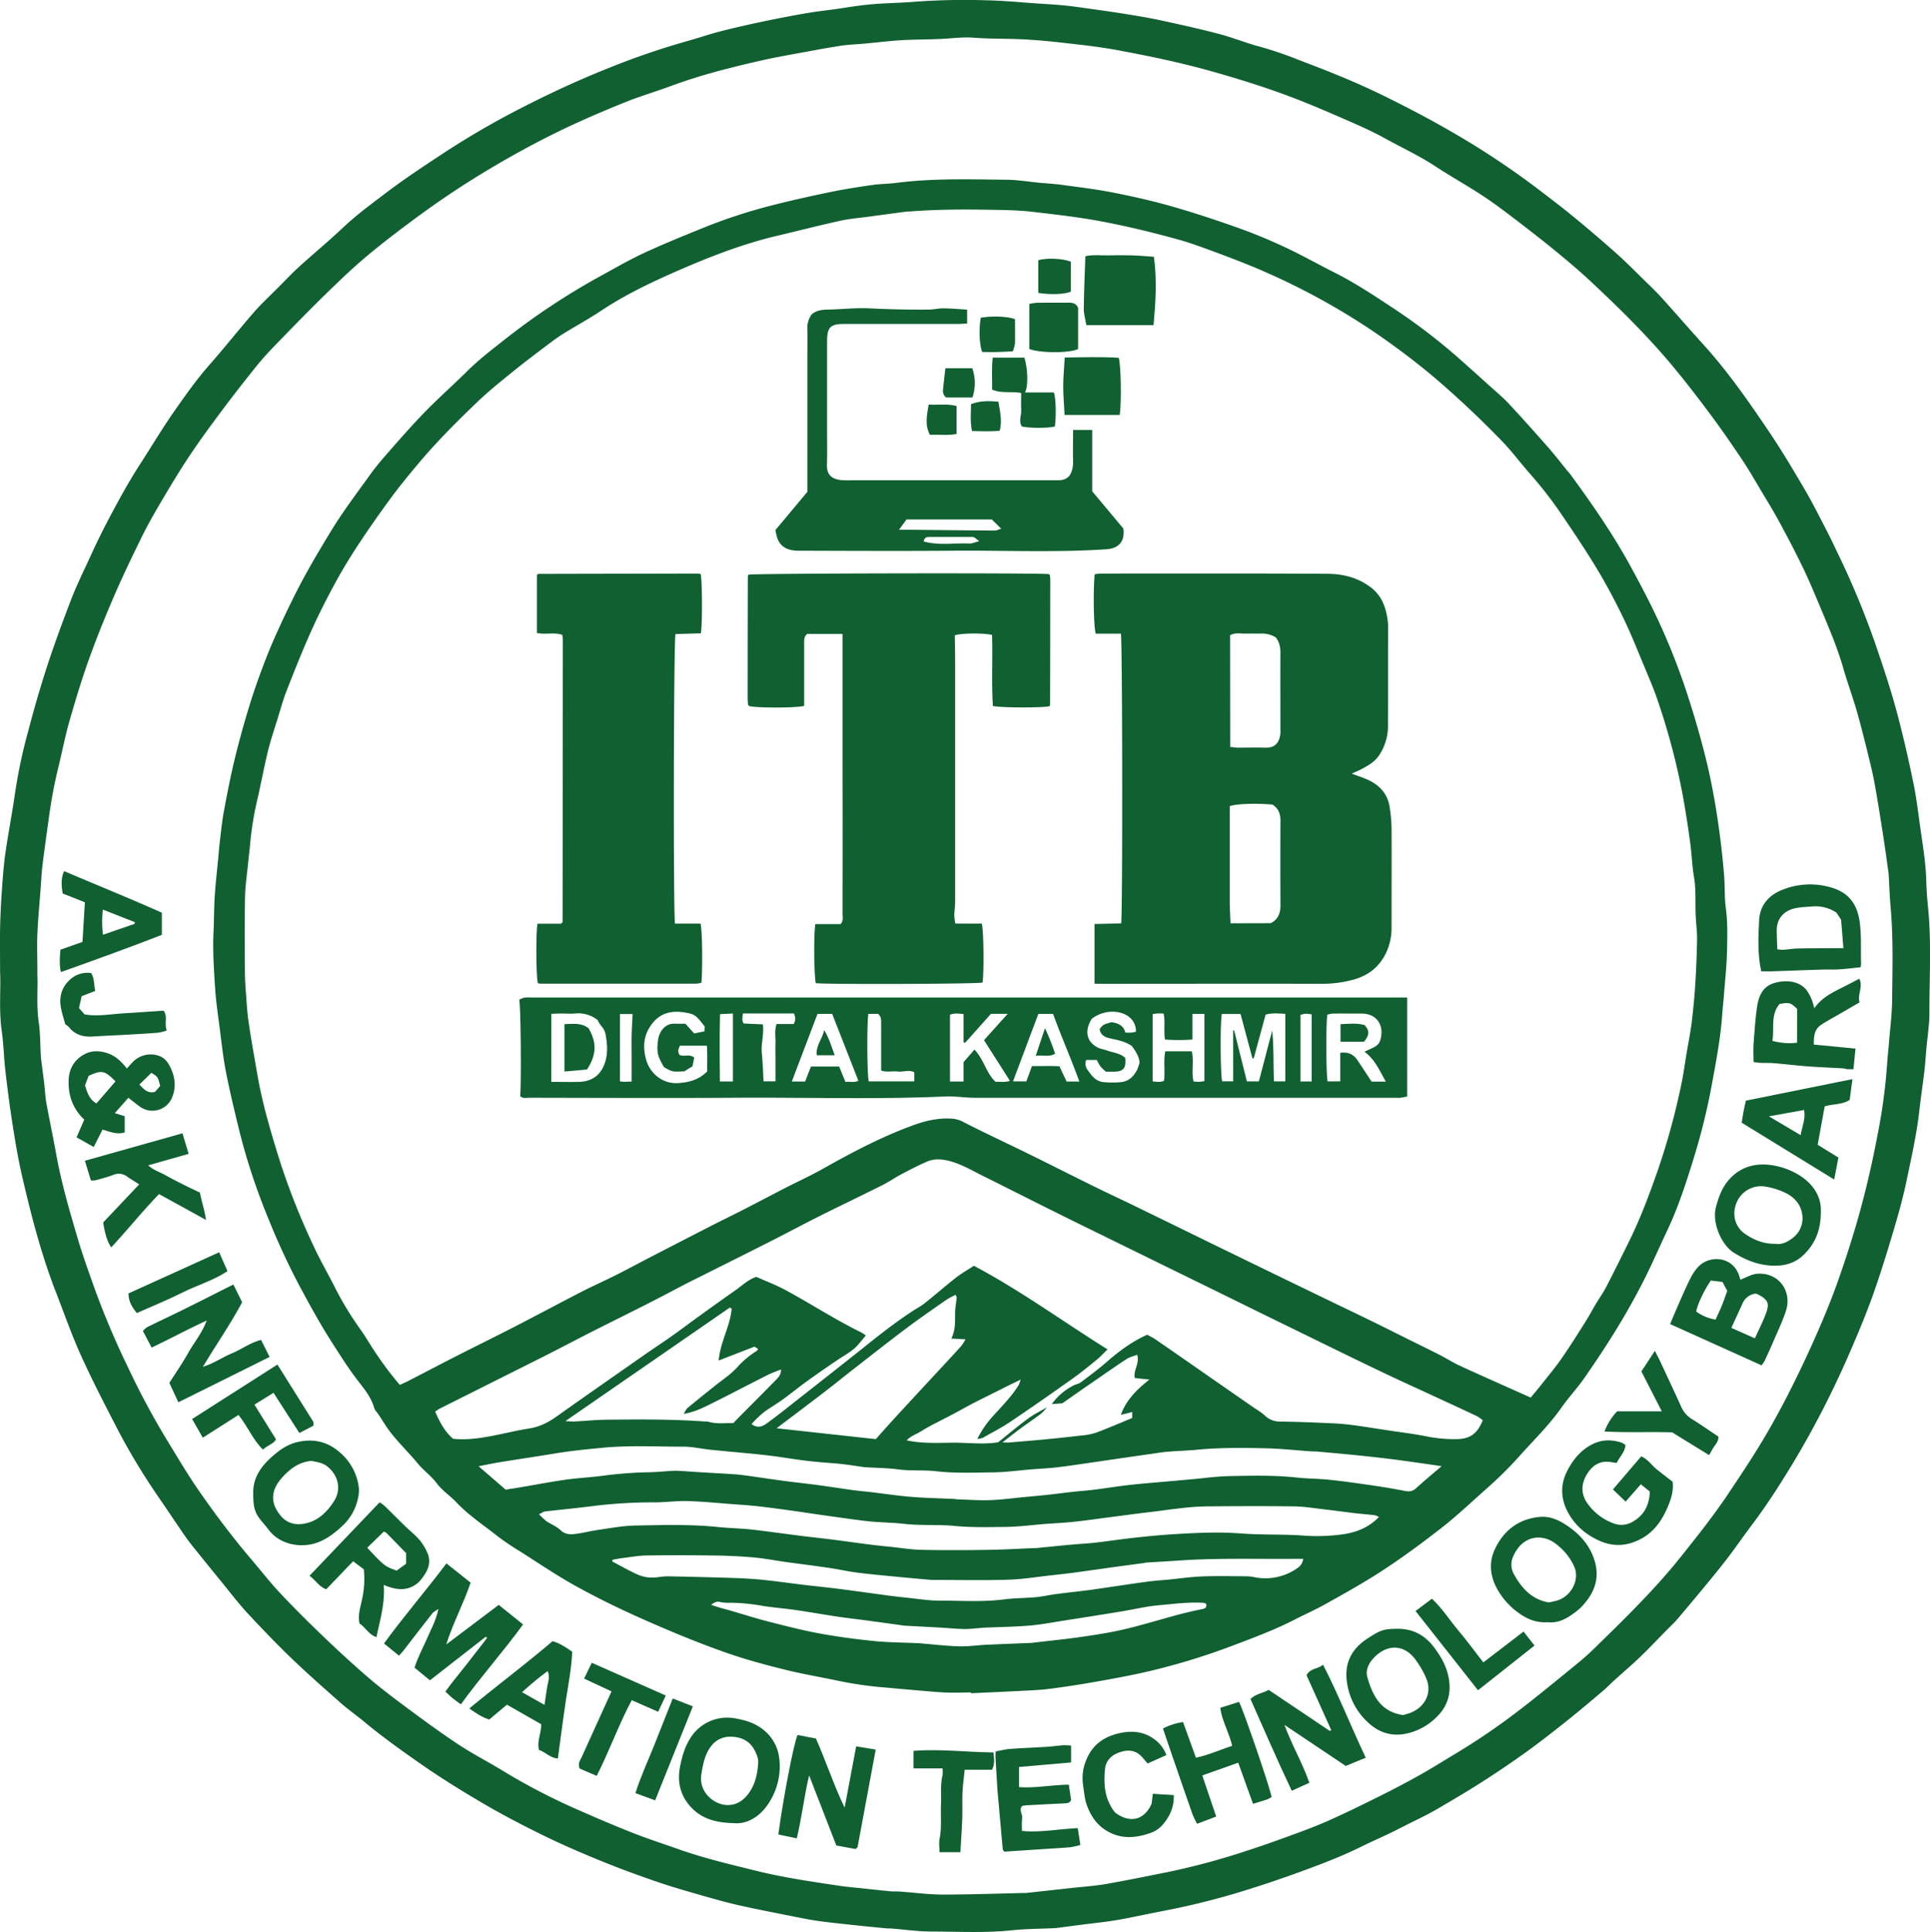 <svg xmlns="http://www.w3.org/2000/svg" id="Layer_1" data-name="Layer 1" viewBox="0 0 1096.49 1097.36"><defs><style>.cls-1{fill:#106031;}</style></defs><path class="cls-1" d="M.05,552.22c0-10.38-.14-17.71,0-25s.56-14.91,1.08-22.35c.49-6.92,1-13.86,2-20.72,1.7-11.74,4-23.41,5.64-35.16a301.5,301.5,0,0,1,7.3-33.89c3.32-12.61,6.93-25.17,11-37.58s8.53-24.41,13.14-36.46c2.6-6.81,5.73-13.42,8.8-20,3.56-7.69,7.1-15.39,11-22.9,6.12-11.73,12.39-23.4,19.58-34.53C86,253.76,92,243.63,98.71,234c6.35-9.08,12.72-18.16,20.07-26.52,8.64-9.83,16.77-20.1,25.37-30,4.24-4.87,9-9.27,13.58-13.86,4-4,7.84-8.13,12-11.92,8.35-7.59,17.06-14.78,25.25-22.51,7.62-7.2,16.06-13.36,24.35-19.66,10.41-7.91,21.37-15.13,32.31-22.32A471.11,471.11,0,0,1,295,61.93c16.65-8.58,33.62-16.47,51-23.36a428,428,0,0,1,43.65-15c6.69-1.85,13.27-4.13,20-5.85,8.15-2.1,16.37-3.92,24.61-5.65q11.87-2.5,23.81-4.56c5.85-1,11.77-1.65,17.65-2.48,3.92-.56,7.82-1.23,11.74-1.73S495,2.4,498.8,2.15c6.94-.45,13.92-.58,20.85-1.16A390.71,390.71,0,0,1,561,.18c9.42.2,18.82,1.15,28.23,1.78,5.12.35,10.24.62,15.35,1.12,4.59.45,9.16,1.13,13.73,1.77,7.19,1,14.39,2,21.56,3.17,6.51,1.05,13,2.11,19.48,3.51,11.13,2.42,22.26,4.88,33.27,7.77,7.82,2.06,15.36,5.18,23.19,7.22a215.07,215.07,0,0,1,22.08,7.54c11,4.18,22,8.44,32.73,13.15,9.59,4.18,19,8.85,28.28,13.61q13.05,6.67,25.74,14a465.13,465.13,0,0,1,48.41,32c7.24,5.51,14.47,11,21.51,16.8q12.09,9.93,23.78,20.33c5.67,5.06,11,10.5,16.44,15.81,3.08,3,6.21,6,9.09,9.17,7.9,8.73,15.6,17.65,23.52,26.36,14.08,15.51,26,32.63,37.68,49.94,7.12,10.58,13.68,21.56,20.12,32.56,4.68,8,8.83,16.34,13.1,24.58,2.5,4.83,4.75,9.8,7.13,14.69a471,471,0,0,1,21.8,53.91c3.85,11.26,7.51,22.6,10.58,34.09,3.52,13.23,6.58,26.61,9.32,40,1.88,9.21,2.89,18.6,4.26,27.91,1.35,9.15,2.75,18.29,3,27.56.16,5,.49,9.93,1,14.87,2,19.91.73,39.88.78,59.81,0,6.91-1.15,13.82-1.76,20.74-.36,4.11-.61,8.25-1.09,12.35-.87,7.37-2,14.71-2.82,22.08-1.51,13.65-4.56,27-7.35,40.42-2.06,9.85-4.81,19.58-7.68,29.23-3.58,12-7.31,24.07-11.53,35.91-3.79,10.6-8.16,21-12.62,31.34-4,9.3-8.3,18.48-12.79,27.54q-11,22.06-24,42.94c-6,9.67-12.28,19.2-19.16,28.3-4.58,6.06-8.88,12.32-13.46,18.36-3.8,5-7.79,9.88-11.78,14.73q-8.4,10.19-16.9,20.21c-2,2.38-4.35,4.5-6.54,6.74-5,5.07-9.85,10.25-15,15.17-4.77,4.58-9.81,8.85-14.71,13.29-2.08,1.88-4,3.93-6.14,5.73-6.81,5.77-13.61,11.54-20.61,17.11-7.64,6.08-15.33,12.13-23.25,17.82a546.24,546.24,0,0,1-45.91,29.61c-5,3.06-10.12,5.87-15.38,8.42s-10.34,5.24-15.55,7.77c-5.38,2.61-10.88,5-16.23,7.63-11.59,5.77-23.69,10.33-35.83,14.76q-15.86,5.77-32,10.75c-9,2.78-18.09,5.22-27.24,7.41s-18.4,3.89-27.61,5.76c-6,1.21-12,2.52-18,3.48-6.35,1-12.77,1.65-19.15,2.47-4.42.57-8.83,1.17-13.25,1.74-.67.09-1.33.15-2,.18-8,.38-15.94.36-23.84,1.19-15.28,1.6-30.56.74-45.84.71-7.58,0-15.15-1.12-22.73-1.71-1-.08-2,0-3-.11-6.25-.61-12.49-1.21-18.73-1.88-6.4-.69-12.82-1.34-19.2-2.21-4.57-.63-9.11-1.53-13.64-2.43-10.68-2.13-21.38-4.17-32-6.56-7.41-1.67-14.72-3.76-22-5.85-8.23-2.37-16.52-4.72-24.62-7.52-10.49-3.61-20.92-7.41-31.19-11.59-10.88-4.43-21.71-9.06-32.26-14.2-11.89-5.81-23.69-11.89-35.1-18.58-12.42-7.27-24.65-14.87-36.48-23.14-10.73-7.5-21.34-15.1-31.4-23.47-4.45-3.7-9.22-7-13.55-10.86-9.33-8.23-18.68-16.46-27.64-25.07-8.49-8.16-16.65-16.69-24.68-25.31-4.73-5.07-9-10.62-13.36-16q-9.12-11.16-18.14-22.39c-2.07-2.58-4-5.27-5.87-8-4.78-7-9.44-14-14.23-20.94a367.5,367.5,0,0,1-23-38.36c-7-13.52-14-27.09-20.31-41-5.31-11.75-9.57-24-14.25-36-8.29-21.31-14-43.39-19.14-65.61-2.31-10-4-20.07-5.56-30.16s-2.86-19.93-4-29.92c-.88-7.55-1-15.18-2.09-22.7C-.73,573.41.56,561.27.05,552.22Zm21.14.78c.48,7.38-.64,17.52.82,27.64.92,6.37.83,12.89,1.2,19.34a16.71,16.71,0,0,0,.19,2c.58,4.58,1.21,9.15,1.76,13.74.43,3.61.54,7.27,1.19,10.84,1.8,9.89,3.91,19.73,5.7,29.63,3.07,16.94,8,33.42,12.87,49.81,2.49,8.23,5.46,16.32,8.3,24.43a471.61,471.61,0,0,0,19.52,46.26A442.76,442.76,0,0,0,94.89,818c5.88,9.62,11.64,19.34,18,28.59,9.25,13.32,19,26.3,29.51,38.66,5.48,6.43,10.68,13.13,16.44,19.3,7.62,8.14,15.52,16,23.57,23.75,8.62,8.27,17.38,16.41,26.43,24.2,7.14,6.16,14.69,11.86,22.27,17.48,9.71,7.2,19.46,14.38,29.54,21,7.86,5.21,16.31,9.52,24.37,14.43a360.32,360.32,0,0,0,41.38,21.7c10.81,4.78,21.68,9.46,32.67,13.8,8.76,3.47,17.76,6.36,26.65,9.51,13.89,4.92,28.21,8.3,42.48,11.85,7.2,1.79,14.48,3.3,21.78,4.6,9.25,1.65,18.56,3,27.86,4.38,3.6.54,7.23.82,10.85,1.2,5.74.61,11.48,1.25,17.23,1.8,1.65.16,3.33,0,5,.13,8.25.58,16.49,1.71,24.73,1.73,15.44,0,30.89-.57,46.33-.91h1l26.1-2.86c6.4-.71,12.86-1.12,19.2-2.22,11.86-2.07,23.66-4.51,35.47-6.86a401.89,401.89,0,0,0,44.47-12c8.67-2.79,17.26-5.83,25.82-9,7-2.54,13.93-5.13,20.71-8.14,8.93-4,17.73-8.26,26.48-12.62,8.14-4,16.24-8.21,24.18-12.62,7.1-3.93,14-8.28,20.93-12.45a380,380,0,0,0,35.35-23.94c10.24-7.8,20.2-16,30.19-24.13,4.63-3.77,9.29-7.55,13.54-11.72,17-16.63,34.07-33.14,49-51.76,9.52-11.89,19-23.8,27.47-36.46,6.43-9.6,12.86-19.22,18.83-29.11,5.55-9.21,10.75-18.65,15.62-28.23q8.34-16.43,15.76-33.31c4.46-10.15,8.69-20.44,12.36-30.9,4.49-12.78,8.63-25.67,12.23-38.75,4.08-14.84,7.44-29.82,10.28-44.9a317.35,317.35,0,0,0,5.19-39.33c.24-3.8.7-7.57,1-11.36.65-8.07,1.71-16.15,1.8-24.23.19-17.61.73-35.23-.83-52.83-.55-6.27-.76-12.57-1.12-18.85a3.37,3.37,0,0,0-.1-1c-.93-6.53-1.81-13.07-2.81-19.59-1.25-8.14-2.53-16.29-3.92-24.41-.92-5.37-1.88-10.75-3.15-16-2.47-10.27-5-20.54-7.84-30.71-2.37-8.43-5.45-16.65-7.87-25.07-3.44-12-8.32-23.38-13.12-34.83-3.08-7.33-6.12-14.7-9.56-21.86-4.07-8.5-8.43-16.86-12.9-25.15-3.45-6.41-7.23-12.65-11-18.91-3.56-6-7-12-10.88-17.81-5.8-8.66-11.72-17.26-17.94-25.62-7.11-9.56-14.38-19-22-28.16-6.56-7.87-13.53-15.44-20.67-22.8-7.85-8.1-16-15.92-24.22-23.64-6-5.66-12.32-11.1-18.72-16.36-7.7-6.44-15.65-12.59-23.66-18.75-6.57-5-13.16-10.07-20.07-14.62-8.85-5.83-18.16-11-27-16.79-9.22-6.08-19.22-10.7-28.84-16-8.52-4.73-17.58-8.52-26.49-12.43-9.55-4.16-19.16-8.2-28.91-11.83-14-5.19-28.18-9.6-42.53-13.65-18-5.09-36.24-8.88-54.59-12.26-10-1.85-20.25-2.93-30.41-4.09-7.88-.9-15.79-1.62-23.71-2-8.94-.39-17.94-.17-26.87-.87-6.23-.49-12.57.43-18.85.71-7.79.35-15.57.27-23.38.78-8.92.59-17.76,1.9-26.69,2.37A96.5,96.5,0,0,0,474,26.58c-4.89.78-9.75,1.67-14.62,2.58-8.42,1.57-16.9,3-25.22,4.83-18,4.06-36,8.53-53.39,15-8.37,3.11-17,5.62-25.26,8.94-16,6.41-31.73,13.3-47.06,21.18q-22.56,11.63-43.93,25.24-14.83,9.51-29,20c-9.44,7-19.08,14.34-28.16,22-8.32,7.06-16.18,14.68-24,22.33-9.36,9.19-18.48,18.61-27.6,28-3.64,3.77-7.17,7.68-10.45,11.77-6.62,8.26-13.15,16.59-19.48,25.07s-12.59,17-18.47,25.85c-5.59,8.39-10.77,17.07-15.9,25.75-3.87,6.54-7.62,13.17-11,20C75.21,315.83,70,326.6,65.25,337.56c-5.13,11.85-10,23.83-14.4,36-4.2,11.67-7.83,23.56-11.25,35.49-2.54,8.87-4.3,18-6.5,26.95a276.29,276.29,0,0,0-5.29,28.21c-1.26,9-2.54,18-3.64,27-.57,4.59-.77,9.23-1.12,13.85-.63,8.41-1.43,16.81-1.81,25.24-.28,6.64,0,13.31,0,22.7Z"></path><path class="cls-1" d="M551.69,961.32c-5,0-10,.22-15,0-7.42-.41-14.83-1.16-22.24-1.78-4-.33-7.9-.74-11.85-1.06a216.66,216.66,0,0,1-26.94-3.91c-10-2.1-20.12-3.8-30-6.27-10.74-2.66-21.48-5.54-31.93-9.17-16.87-5.85-33.37-12.71-49.71-20-12.91-5.74-25.58-11.94-37.89-18.81-10.68-6-20.84-12.89-31.18-19.46A139.59,139.59,0,0,1,283,872.8c-8-6.37-16.69-12-23.78-19.55-3.54-3.75-7.94-6.52-11.11-10.77s-7.44-7.19-10.71-11.16c-5.26-6.4-11.3-12.08-16.3-18.76-2.78-3.71-4.89-7.82-7.78-11.42a3.86,3.86,0,0,1-.68-1.32c-1.84-6.54-6.19-11.48-10.19-16.75-5.1-6.72-9.6-13.9-14.14-21-6.4-10-12.12-20.46-17.77-30.94a396.91,396.91,0,0,1-17.64-37.88A360.43,360.43,0,0,1,136,642.43c-2.7-11.06-5.37-22.14-7.58-33.31-1.57-7.92-2.43-16-3.46-24s-2.25-16-2.77-24.1c-.68-10.6-1.4-21.26-.87-31.84.34-7,.24-13.93.72-20.87.45-6.59,1.2-13.16,1.83-19.73.36-3.79.66-7.58,1.11-11.36.65-5.41,1.19-10.84,2.18-16.2,1.74-9.4,3.56-18.8,5.76-28.1s4.73-18.56,7.46-27.73q3.52-11.88,7.84-23.54c2.74-7.46,5.7-14.86,9-22.11q6-13.4,12.77-26.47c5.41-10.46,11.48-20.54,17.57-30.62,6.87-11.38,14.87-21.92,22.59-32.67,3.28-4.57,6.94-8.88,10.66-13.11,6.69-7.59,13.34-15.25,20.41-22.48,7.76-8,16.09-15.34,24-23.17,6.38-6.34,13.44-11.82,20.48-17.35a392.58,392.58,0,0,1,55-36.62c8.31-4.52,16.5-9.33,25.07-13.3,11.42-5.29,23.11-10,34.78-14.74a301,301,0,0,1,38.08-12.37c11-2.85,22.16-5.29,33.31-7.6,7.75-1.6,15.59-2.81,23.43-3.94,4.57-.66,9.25-.64,13.84-1.23,20.84-2.68,41.78-2,62.69-1.78,6.26.06,12.5,1.13,18.74,1.72,4.12.39,8.26.58,12.35,1.14,9.65,1.33,19.34,2.46,28.89,4.33,11.17,2.19,22.33,4.67,33.25,7.78,12.73,3.61,25.33,7.78,37.81,12.2,9.18,3.26,18.21,7,27,11.11,9.28,4.31,18.21,9.37,27.37,14,11.49,5.69,22.16,12.69,32.81,19.75A338.87,338.87,0,0,1,827,201.91c6.6,5.8,13.11,11.69,19.63,17.57,3.55,3.2,7.25,6.26,10.5,9.74,7.57,8.13,15,16.42,22.32,24.76,3.82,4.34,7.36,8.94,11,13.41.42.52.93,1,1.32,1.49,10.88,14.83,21.42,29.87,30.66,45.81,4.3,7.42,8.28,15,12.24,22.58A379,379,0,0,1,958.83,395c3.52,10.84,6.73,21.79,9.55,32.83,3,11.67,5.3,23.49,7.13,35.42,1.73,11.28,3.08,22.56,4,33.93.54,6.31.13,12.65,1,18.86,1.1,8.14.82,16.26.65,24.37s-1.1,16.49-1.74,24.74c-.29,3.79-.73,7.57-1,11.36-.94,13.2-3.43,26.15-5.8,39.15a368.18,368.18,0,0,1-10.55,42.8c-4.25,13.72-8.69,27.44-14.87,40.48-4.62,9.75-8.9,19.68-13.8,29.28-4.61,9-9.59,17.83-14.86,26.45-5.78,9.44-11.9,18.67-18.22,27.75-4.15,6-9.17,11.33-13.35,17.28-6.8,9.7-15.27,17.9-23.11,26.66a217.75,217.75,0,0,1-18.36,18.35c-8.94,7.89-17.56,16.15-27,23.49-11.79,9.16-23.83,18-36.4,26-9.49,6-19.37,11.52-29.21,17-5.64,3.14-11.57,5.76-17.32,8.71-11.24,5.77-23,10.17-34.82,14.63a378,378,0,0,1-49.83,15.15c-9.8,2.23-19.71,4-29.62,5.76q-12.66,2.22-25.44,3.85c-5.25.67-10.56.84-15.85,1.12-9.44.49-18.89.9-28.33,1.34Zm43.08-161.93A27.4,27.4,0,0,1,591.4,803c-3.95,3-8.06,5.74-12,8.67-3.16,2.32-6.23,4.77-9.85,7.55a27.23,27.23,0,0,0,3.13.16c7.07-.58,14.14-1.15,21.2-1.83q10.35-1,20.67-2.21a35.31,35.31,0,0,0,8.21-1.6c6.8-2.54,13.47-5.44,20.47-8.31V802c-1.3.35-2.25.62-3.22.85l-3.24.74c3.23-8.58,9-14.33,16.27-20l-8.3-.88c-1.08-4.27,2.9-8.28,1.33-13.21-2.11.83-4.26,1.28-6,2.41-6.63,4.35-13.13,8.9-19.65,13.41-5.85,4-11.67,8.13-16.87,11.75l-6,.46a34.06,34.06,0,0,1,12.34-10.58c1.3-.69,2.93-.89,4.08-1.75,5.16-3.89,10.37-7.73,15.23-12,6.77-5.91,13.9-11.17,22.57-15.09,1.52.86,3.3,1.7,4.89,2.8q14.52,10,29,20.11l25.71,17.84c2.44,1.7,5.1,3.17,7.24,5.2a12.37,12.37,0,0,0,9,3.39c10,.13,19.91.55,29.85,1,4,.18,7.93.57,11.86,1.1,6.21.83,12.39,1.85,18.59,2.78,7.34,1.12,14.74,2,22,3.42a80.88,80.88,0,0,0,17.76,1.67c7.55-.15,11.69-3.06,14.72-10.74a24.45,24.45,0,0,0-3.48-2.4c-8.82-4.15-17.68-8.22-26.52-12.31-8-3.69-16-7.32-23.94-11.08-8.86-4.19-17.67-8.47-26.48-12.76q-23-11.22-46-22.49Q689.83,732.78,663.7,720l-49.56-24.3Q597,687.27,580,678.7c-7-3.46-13.87-7-20.84-10.42-6.8-3.35-13.29-7.36-20.84-9.1-4-.92-8-1-11.7.63-4.86,2.1-9.57,4.56-14.25,7-3.81,2-7.37,4.5-11.22,6.43-11.67,5.85-23.47,11.46-35.15,17.3-9.63,4.83-19.14,9.92-28.75,14.79-13.63,6.9-27.3,13.7-40.95,20.55-2.36,1.18-4.75,2.32-7.09,3.54-7,3.69-13.86,7.33-20.78,10.84-10.6,5.39-21.26,10.64-31.86,16-9.44,4.79-18.8,9.74-28.25,14.51Q279.17,785.38,250,800a27.74,27.74,0,0,0-2.77,1.78c2.58,5.94,5.41,11.34,10.16,15.44,7,.73,13.72-.1,20.4-1.31,7.63-1.38,15.17-3.33,22.82-4.53,5.92-.92,10.85-3.44,15.64-6.84,16.61-11.8,33.33-23.42,50-35.08,5.13-3.59,10.38-7,15.5-10.63,4.86-3.43,9.59-7,14.42-10.52,7.25-5.22,14.51-10.44,21.83-15.56,3.64-2.54,6.79-5.86,11.7-7.49,5.42,2.43,11.33,4.64,16.82,7.62,14.39,7.82,28.16,16.77,42.9,24a22.07,22.07,0,0,1,2.49,1.67c-2.44,2.79-4.36,5.56-6.85,7.65-2.89,2.44-6.32,4.23-9.45,6.39-5.87,4-11.75,8-17.52,12.21-4.43,3.19-8.65,6.67-13.07,9.87-3.35,2.42-6.91,4.56-10.31,6.92a52.27,52.27,0,0,0-7.72,7.3c4,2.93,7,.83,9.55-1.07,6.54-4.79,12.83-9.9,19.22-14.9q8.79-6.88,17.57-13.81c5.08-4,10.17-8,15.2-12,9.8-7.91,19.66-15.73,30.22-22.61,2.22-1.45,4.61-2.68,6.67-4.33,6-4.75,11.69-9.78,17.69-14.47,3.1-2.42,6.57-4.37,10.19-6.74,26.42,14,50.34,31.49,75.92,47.48-2.24,2.19-3.87,4-5.76,5.59-4.62,3.76-9.23,7.55-14.08,11-11.75,8.34-23.55,16.6-35.51,24.64-4.93,3.32-10.28,6-15.48,9a12.79,12.79,0,0,1-3.12.62,55.57,55.57,0,0,1,8.1-12.09c5.28-5.93,11-11.49,15.26-18.29a21.6,21.6,0,0,0,1.24-3.31c-3.88,1.9-7,3.4-10,4.92l-9.37,4.68c-3.12,1.56-6.26,3.11-9.34,4.74s-6.1,3.38-9.18,5-6.18,3.17-9.24,4.8a99.84,99.84,0,0,0-9.07,5c-2.72,1.82-6.1,2.69-8.56,5.37,8.93,1.93,17.59,1.4,26.2,1.34s17.14,1.15,25.78-.24c5.5-4.41,10.93-9,16.67-13.24C587.21,803.38,591.08,801.54,594.77,799.39Zm274.89-5.59c2-2.46,3.85-4.57,5.57-6.76,4-5.08,8.16-10,11.86-15.32,4.64-6.64,8.94-13.52,13.28-20.37,2.11-3.33,4-6.85,6-10.25s4.36-6.65,6.19-10.16c4.43-8.54,8.69-17.17,12.94-25.79,6.54-13.24,11.68-27,16.54-41a397.16,397.16,0,0,0,13.17-48.27c1.31-6.12,2.1-12.35,3.14-18.54,1-5.69,2.11-11.35,2.81-17.07q1.32-10.83,2-21.72c.52-8.28.87-16.57,1-24.86.07-4.45-.56-8.91-.78-13.37-.36-7.45.28-14.91-1-22.36-1.06-6.34-1.25-12.82-2.12-19.2q-1.72-12.74-3.94-25.42a387.73,387.73,0,0,0-14.4-55.07c-2.35-7.06-5.36-13.91-8.22-20.8-3.69-8.86-7.22-17.81-11.41-26.43-4.56-9.4-9.44-18.69-14.83-27.64-6.38-10.6-13.29-20.89-20.26-31.13a227,227,0,0,0-18-23.21c-5.38-6.07-10.2-12.67-15.84-18.47q-13-13.41-26.89-26c-8.08-7.34-16.44-14.43-25.11-21.07-9.33-7.14-18.9-14-28.81-20.32a389.53,389.53,0,0,0-48-26.14c-4.68-2.11-9.37-4.22-14.13-6.13-7.37-3-14.77-5.82-22.22-8.55-6.05-2.22-12.12-4.47-18.32-6.19-14.64-4.07-29.37-7.67-44.34-10.48-13-2.44-26.11-3.9-39.2-5.43-8.71-1-17.55-1-26.34-1.16-14.45-.25-28.9-.1-43.32,1a12.14,12.14,0,0,0-2,.11q-10.53,1.39-21.08,2.83c-5.4.74-10.87,1.15-16.18,2.33-11.92,2.6-23.75,5.67-35.64,8.47-20.72,4.87-40.42,12.69-59.79,21.26-13.91,6.15-27.62,12.84-40.38,21.31-6.73,4.47-13.85,8.37-20.75,12.61-2.67,1.64-5.27,3.43-7.77,5.32-6.89,5.18-13.76,10.33-20.44,15.7-7.21,5.83-14.51,11.62-21.2,18-11.88,11.37-23.52,23-34.1,35.64-5.34,6.39-10.63,12.8-15.54,19.51-6,8.18-11.85,16.47-17.44,24.92-4.75,7.19-9.31,14.53-13.43,22.08-5,9.13-9.73,18.42-14,27.9-5,11.16-9.56,22.55-14,33.94-2.11,5.37-3.63,11-5.34,16.5-1.9,6.15-4,12.27-5.49,18.52-2.29,9.46-4,19.06-6.25,28.53A185.46,185.46,0,0,0,142,480.52c-.32,3.29-.74,6.57-1.06,9.86-.62,6.41-1.61,12.82-1.73,19.24-.27,14.31-.2,28.64-.06,43,.06,5.78.61,11.57,1,17.35.25,3.46.56,6.93,1.06,10.36q1.28,8.8,2.85,17.58c1.46,8.28,2.74,16.62,4.63,24.81,3,13.14,6.91,26,11,38.91a401.26,401.26,0,0,0,18.67,46.54c3.41,7.38,7.51,14.44,11.21,21.69a183.61,183.61,0,0,0,14.77,24.66c2.43,3.34,4.58,6.89,6.78,10.39a200.92,200.92,0,0,0,16,21.71c1.75-.81,3.42-1.5,5-2.32,9.13-4.71,18.23-9.5,27.39-14.16,10.8-5.5,21.68-10.83,32.46-16.37,12.81-6.58,25.51-13.38,38.32-20,6.46-3.31,13.11-6.24,19.6-9.5s12.91-6.75,19.38-10.09q17-8.79,34-17.51c6.49-3.32,13.06-6.5,19.55-9.82,7.79-4,15.53-8.1,23.32-12.1,7.09-3.64,14.35-6.93,21.28-10.83,16.62-9.37,33.43-18.24,51.42-24.8,6.85-2.49,13.59-4.07,20.84-3.78a16.15,16.15,0,0,1,7.16,1.7c5,2.61,10.06,5.06,15.13,7.53,7.87,3.83,15.8,7.57,23.65,11.45,12.21,6,24.36,12.17,36.56,18.18,7.12,3.51,14.32,6.82,21.45,10.29q21.47,10.44,42.89,20.94,19,9.26,38,18.48l29.94,14.5c7.93,3.83,15.88,7.61,23.79,11.47,7,3.4,13.89,6.89,20.83,10.34,6.36,3.15,12.76,6.25,19.09,9.48,3.84,2,7.48,4.34,11.4,6.13,13.11,6,26.29,11.83,40.09,18Zm-50.59,39c-5.15-.76-9.71-1.45-14.29-2.08-5.39-.76-10.78-1.53-16.19-2.18q-9.84-1.18-19.7-2.16c-6.91-.7-13.82-1.3-20.73-1.92-1-.09-2,0-3-.08-8.74-.6-17.48-1.57-26.23-1.77-13-.28-25.91-.41-38.84.83-5.6.54-11.23.68-16.84,1.14-3.13.26-6.23.8-9.34,1.24q-9.3,1.32-18.61,2.68l-16.65,2.43c-6,.86-12.08,1.81-18.14,2.51-4.76.55-9.56.76-14.34,1.14-7.41.6-14.82,1.66-22.23,1.73-10.61.09-21.23.59-31.86-.63-7.22-.84-14.57-.1-21.86-1.08-6.06-.81-12.22-.82-18.34-1.2l-1-.09c-4.25-.59-8.48-1.28-12.74-1.75-4.44-.49-8.91-.73-13.35-1.15-3.29-.31-6.58-.66-9.86-1.11-6.53-.88-13-2-19.59-2.74-7.22-.85-14.47-1.44-21.71-2.14l-10.35-1c-5.08-.58-10.16-1.73-15.23-1.72-15.28,0-30.55-.84-45.85.63-8.72.84-17.42,1.69-26.07,3.11-10.9,1.79-21.83,3.42-32.75,5.18-3.67.6-7.3,1.4-11.49,2.21l15.39,13.28c2.61-.41,5-.76,7.47-1.17,8.78-1.49,17.53-3.18,26.35-4.44,7-1,14.15-1.34,21.19-2.25a225.76,225.76,0,0,1,25.71-2c4.63-.07,9.25-.55,13.87-.8a33.36,33.36,0,0,1,4,0c4.45.26,8.91.58,13.36.86,6.12.37,12.24.66,18.36,1.1,3.12.23,6.23.69,9.34,1.12,6.54.9,13.06,1.9,19.6,2.76,6,.8,12.14,1.42,18.19,2.24,6.54.87,13.06,1.92,19.6,2.82,3.43.47,6.9.75,10.34,1.16,7.7.91,15.38,2.07,23.11,2.71,7.93.65,15.89.79,23.85,1.16.82,0,1.64.22,2.47.24,6.12.19,12.26.68,18.37.45,6.59-.24,13.16-1.14,19.74-1.76,4.27-.41,8.56-.78,12.83-1.25,4.92-.53,9.83-1.19,14.75-1.73,3.94-.44,7.91-.69,11.85-1.19,6.87-.86,13.71-2,20.59-2.75,7.73-.85,15.48-1.43,23.22-2.13l11.86-1.06c7.07-.63,14.14-1.65,21.22-1.78,12.78-.25,25.58-.56,38.34.83,5.92.65,11.92.6,17.84,1.21,7.38.75,14.75,1.76,22.09,2.84,7.18,1,14.36,2.15,21.47,3.56,2.56.5,4.34.2,6.29-1.58,4.65-4.25,9.5-8.25,14.51-12.52ZM306.21,860.06a41.31,41.31,0,0,0,4.26,4c2.58,1.75,5.71,2.85,7.89,5,2.71,2.62,5.71,2.57,8.79,2.18,4.25-.53,8.42-1.67,12.66-2.26,7-1,14.08-2.35,21.13-2.48,15.61-.27,31.24-.76,46.83.83,5.43.55,10.9.73,16.35,1.17,3.29.27,6.57.69,9.85,1.11,7,.89,14.06,1.87,21.09,2.75,6.23.78,12.47,1.44,18.7,2.22,7,.9,14,1.91,21.08,2.81,3.61.46,7.23.8,10.85,1.17,5.9.62,11.8,1.61,17.72,1.74,12.82.27,25.64.22,38.46,0,8.78-.12,17.56-.68,26.34-1a7.57,7.57,0,0,0,1.5-.1c6.24-.61,12.48-1.25,18.73-1.83,4.61-.42,9.25-.63,13.85-1.15,7.38-.84,14.72-2,22.1-2.78,7.06-.78,14.14-1.47,21.23-1.94,7.77-.51,15.56-.89,23.34-1,6-.08,11.91.19,17.88.61,11.07.77,22.22.28,33.34,1.08a107.77,107.77,0,0,0,22.35-.65c8-1.09,14.9-3.83,20.88-9.85a9.15,9.15,0,0,0-2.34-1.06c-3.78-.44-7.57-.71-11.35-1.15-5.74-.68-11.46-1.5-17.2-2.15s-11.47-1.63-17.23-1.71c-16.81-.23-33.62-.16-50.44,0a140.52,140.52,0,0,0-14.35,1.09c-4.78.49-9.49,1.19-14.23,1.79-2.79.35-5.57.67-8.36,1-6.54.84-13.08,1.72-19.62,2.56-6.22.81-12.43,1.71-18.67,2.36-5.09.54-10.23.75-15.34,1.14-7.75.6-15.48,1.65-23.23,1.73-9.61.1-19.22.35-28.87-.58-9.38-.89-18.9-.09-28.33-1.16-5.76-.65-11.57-.74-17.35-1.19-3.29-.25-6.58-.66-9.85-1.1-6.71-.89-13.4-1.84-20.1-2.79-6-.85-12.07-1.79-18.11-2.62s-12.12-1.67-18.23-2.34c-4.6-.51-9.23-.81-13.85-1.15-8.57-.64-17.14-1.5-25.73-1.76-6.1-.17-12.23.71-18.36.74a279.38,279.38,0,0,0-34.7,2c-9.32,1.22-18.7,2.08-28,3.17C308.69,858.66,307.87,859.31,306.21,860.06Zm434.25,25.36h-6c-21.77.15-43.56-.54-65.31,1-5.95.42-11.9.73-17.85,1.1a10.47,10.47,0,0,0-1.46.29c-4.09.55-8.18,1.08-12.26,1.64-3.76.51-7.51,1-11.27,1.56-5.89.82-11.77,1.66-17.66,2.44-3.44.45-6.89.82-10.34,1.2-8.53.92-17,2.35-25.6,2.62-14,.44-28,.12-42,.12-.83,0-1.66,0-2.49-.08-6.74-.61-13.49-1.2-20.23-1.86-7.07-.7-14.15-1.32-21.2-2.24-5.39-.7-10.71-1.91-16.08-2.7-7.84-1.16-15.71-2.12-23.55-3.2-6.54-.91-13-2.19-19.6-2.75-7.92-.67-15.89-1-23.84-1.06q-18.24-.25-36.46,0c-4.6.08-9.19.94-13.77,1.5-1.84.23-3.65.62-5.47.94l-.14,1c4.8,2.51,9.52,5.22,14.45,7.44a20.55,20.55,0,0,0,7.69,1.68c3.11.1,6.25-.77,9.36-.72q19.42.36,38.84,1c5.29.18,10.59.52,15.85,1.07,7.71.81,15.39,1.91,23.08,2.84,6.4.76,12.82,1.36,19.2,2.19,9.66,1.24,19.29,2.62,28.94,3.9,3.11.42,6.23.76,9.35,1.08,6.24.63,12.48,1.7,18.73,1.72,12.44,0,24.9.9,37.34-.72,5.9-.76,11.9-.68,17.84-1.23,3.76-.35,7.47-1.24,11.23-1.73,6.06-.8,12.14-1.45,18.2-2.21,3.11-.39,6.21-.88,9.31-1.33,8.33-1.21,16.64-2.48,25-3.61,3.93-.52,7.9-.74,11.84-1.13,6.25-.6,12.48-1.53,18.74-1.77,8.14-.32,16.31-.13,24.47-.1a26.35,26.35,0,0,1,4.93.44,31.48,31.48,0,0,0,25.06-5.25c1.64-1.13,2.51-2.44,3.12-5.06Zm-242.9-68c4.06-4.52,7.9-8.87,11.83-13.14q13-14.1,26.06-28.14c3.59-3.88,7.2-7.74,10.72-11.68a28.76,28.76,0,0,0,2.35-3.72l-8.06-.45c2.69-5.22,2-10.38,2.2-15.48.09-2.62.62-5.22.88-7.84,0-.39-.35-.82-.67-1.51a48.58,48.58,0,0,0-5.31,2.88c-7.59,5.31-15.22,10.57-22.64,16.12-9.79,7.35-19.41,14.93-29.07,22.45-5.87,4.56-11.64,9.27-17.54,13.79-8.92,6.84-17.91,13.58-27.13,20.55Zm-81.88-74.09-1-.67-93.47,64.53c2.5.11,3.79.27,5.07.21,6-.31,11.9-.9,17.85-1,18.78-.22,37.56-.34,56.32,1a8.38,8.38,0,0,1,2,.12c4.56,1.43,9.21.68,14.13.82,2-2.07,4.08-4.19,6.16-6.29q9-9,17.93-18.09c1.6-1.62,3.23-3.27,3-6.12-2.74,1.13-5.24,2-7.57,3.15-11.1,5.6-22.1,11.4-33.25,16.91-4.35,2.15-8.8,4.24-14.44,5.16,1-1.6,1.49-2.75,2.32-3.44,5-4.12,10-8.12,15.06-12.18,4.38-3.54,9.26-6.63,13-10.79a51.5,51.5,0,0,1,11.33-9.48c.23-.14.31-.53.57-1l-2.06-1.28-20.32,7.87c.9-10.57,6.52-19.45,7.37-29.43ZM685.21,910.94a4.1,4.1,0,0,0-1.26-.52c-8.32-.55-16.56.53-24.82,1.28-2.63.24-5.26.52-7.86,1-4.88.83-9.73,1.87-14.61,2.67q-16.6,2.71-33.25,5.28c-6.19,1-12.36,2.17-18.59,2.68-8.43.69-16.9.8-25.35,1.17-1.15,0-2.3.21-3.46.28-2.8.19-5.61.57-8.41.5-4.46-.12-8.91-.56-13.37-.81-6.78-.39-13.57-.73-20.36-1.1a9.13,9.13,0,0,1-1.47-.21c-6.54-.9-13.07-1.81-19.61-2.69-5.73-.77-11.47-1.41-17.19-2.26-7.82-1.17-15.62-2.57-23.45-3.71-6-.87-12.16-1.33-18.19-2.26a113.5,113.5,0,0,0-18.75-1.89,22.75,22.75,0,0,1-5.94-.4c-2.2-.58-3.62.38-5.25,1.58,3,1.05,6,2,9,2.71,8.1,2.33,16.14,4.94,24.3,7,9.74,2.5,19.53,5,29.42,6.77s19.9,3.09,29.9,4.1c7.91.79,15.9.81,23.85,1.18a16.64,16.64,0,0,1,2,.09c7.41.61,14.81,1.48,22.24,1.73,5.1.16,10.23-.62,15.35-.87,8.45-.4,16.9-.71,25.35-1.06a5.6,5.6,0,0,0,1-.06c8.19-1,16.4-1.79,24.58-2.9,7.19-1,14.38-2.05,21.5-3.45,17-3.33,33.36-9.44,50.39-12.78C684.13,913.78,685.94,913.25,685.21,910.94Z"></path><path class="cls-1" d="M261.84,968.06c-1.95-1.43-3.43-2.43-4.8-3.56s-2.39-2.21-4-3.68c3.75-5.27,8-10.28,12-15.4s7.81-10,11.71-15.07l-.71-.74-31.79,24.8c-2.88-2.35-5.65-4.63-8.74-7.17,1.78-5.71,4.62-10.93,7-16.37,2.22-5.21,5.18-10.2,6.54-17-1.74,1.24-2.77,1.68-3.37,2.45-5.52,7-11,14.13-16.43,21.19-.71.91-1.53,1.73-2.57,2.89l-8.53-6.91c11.46-15.69,23.84-30,35.48-45.47l13.74,10.92c-4.1,12.07-10.06,23.07-13.85,35.12l29.82-22.49c4.54,3.64,9,7.24,13.83,11.12C285.89,938.17,273.33,952.17,261.84,968.06Z"></path><path class="cls-1" d="M948.82,752.06c1.78-4.16,3.28-7.81,4.88-11.41,2.15-4.85,4.23-9.73,6.62-14.46a27,27,0,0,1,4.72-6.87c6.83-6.89,20.46-5.57,23.43,6.64a3.28,3.28,0,0,0,.39.85c3.18-1.19,6.13-3,9.22-3.3,12.23-1.11,20.29,9.75,16.53,21.18-2.06,6.26-5,12.25-7.59,18.34-1.43,3.35-3,6.66-4.51,10a17.79,17.79,0,0,1-1.75,2.47Zm34.81,2.18L997,760.16c2.17-4.79,4.35-9.06,6.07-13.5,2.38-6.17,1.59-8.28-4-11.28a13.09,13.09,0,0,0-1.44-.63,9.29,9.29,0,0,0-7.78,5.94ZM972,727.35c-3.66,5.08-7.71,13.75-8.34,17.59a26.19,26.19,0,0,0,11,4.6c1.26-2.8,2.56-5.45,3.66-8.17s2-5.52,3-8.14c-.94-1.75-1.72-3.2-2.73-5.1Z"></path><path class="cls-1" d="M218,900.19c.82,10.62-2.14,19.94-4.11,29.69-4.51-1.45-6.34-5.71-9.63-7.7-1-4.67.33-8.67,1.2-12.67a54.6,54.6,0,0,0,1.25-18.15l-6.08-4.57-15.27,15.89c-4.27-1.47-6-5.22-9.54-7.63l39.86-41.75a28.5,28.5,0,0,1,2.76,2c3.91,3.8,7.74,7.67,11.64,11.47,2.72,2.64,5.7,5,8.21,7.85a30.51,30.51,0,0,1,4.22,6.7c2.46,5,1.26,9.63-1.86,13.92a20.85,20.85,0,0,1-3.17,3.78c-4.93,4.17-10.51,4.34-16.36,2.37A25.39,25.39,0,0,1,218,900.19Zm12.75-12v-6c-4-4.08-7.53-7.79-11.16-11.42a4.31,4.31,0,0,0-1.53-.83l-9.44,9.17c10.43,11.08,10,10.42,16.71,13Z"></path><path class="cls-1" d="M756.29,982.64q-7-15.52-14-31.09c2-4.08,6.32-3.37,9.38-6,9,17.62,16,35.38,24.24,52.82l-11.34,4.69-34.82-23.31c4.25,11.65,10.21,21.55,14.13,32.86l-10,4.53c-8.18-17.31-15.74-34.71-23.45-52.11,3.06-3,7-3.26,10.32-5.18l34.82,23.38Z"></path><path class="cls-1" d="M1030.75,572.68c4.14-5.84,9.73-8.7,15.37-11.5,3.27-1.62,6.48-3.35,10.17-5.26,2.38,4.48-1.2,8.91.21,13.41l-12.75,7.38c-3.15,1.83-6.39,3.52-9.37,5.59-3.71,2.56-3.91,6.56-3.9,11l23.68,2.3c-.41,4.1-.77,7.78-1.16,11.7-1.26,0-2.35.06-3.44,0-.81-.06-1.61-.42-2.42-.47-6.79-.4-13.58-.65-20.35-1.16-6.26-.47-12.49-1.25-18.75-1.77-2.64-.23-5.32-.08-8-.21-1.41-.07-2.81-.35-3.8-.49,0-3.74-.2-6.88,0-10,.56-7.42,1-14.88,2.15-22.21.9-5.49,3.27-10.64,9.31-12.53,6.33-2,14.11-1.53,18.43,3.66a24.09,24.09,0,0,1,3.11,5.53A38.29,38.29,0,0,1,1030.75,572.68ZM1021,573c-3.88-3.58-4.21-3.68-9.89-2.81-5.38,6.07-2.94,13.92-4.15,21a36.15,36.15,0,0,0,14,1.08Z"></path><path class="cls-1" d="M101.33,796.48l-5.12-11c3.47-5.48,7.35-11,10.65-16.93s7.78-11,10.57-18.49c-11.13,5.11-20.83,10.42-31.29,15.34L81.2,756a12.27,12.27,0,0,1,2.52-2.25c6.68-3.3,13.43-6.43,20.1-9.73,9.49-4.69,18.93-9.49,28.76-14.42,1.69,3.42,3.28,6.62,5,10.06-6.7,12.54-14.78,24.07-22.28,36.67,6.15-1.91,11.07-5.41,16.53-7.67s10.21-6,16.5-7.59c1.64,3.28,3.16,6.33,4.84,9.67Z"></path><path class="cls-1" d="M479.86,1026.74c2.16-11.43,4.31-22.86,6.56-34.81l11.09,1.83c-3.47,18.76-6.86,37-10.28,55.31-.08.39-.68.68-1.19,1.17l-10.89-2c-5-12.87-10-25.77-15.47-39.84-2.94,12.52-4.2,24.2-7,35.79L442.21,1042c2.47-19.16,8.92-52.75,10.92-56.53l10.41,2C469.21,1000.17,473.5,1013.59,479.86,1026.74Z"></path><path class="cls-1" d="M937.29,847.2l-5.08-4.14-8.64,9.84-7.21-6.9,16.06-18.78c3.85,1.64,5.9,5,8.82,7.37s6,4.68,9,7c.71,5.31-.89,10-2.84,14.55-3.41,7.94-8.17,14.64-16.35,18.56-8.66,4.15-16.81,3.65-25.12-.92a36.18,36.18,0,0,1-13-11.29c-5.87-8.6-7.37-17.61-2.5-27.12,3.32-6.47,7.85-11.93,14.53-15.19,5.33-2.6,10.88-2.58,16.44-.72a10.39,10.39,0,0,1,2.1,1.37c-.4,4.17-3.5,6.74-5,10.14-1.22-.19-2.18-.33-3.14-.5-6.5-1.11-10.92,2-14,7.27-3.24,5.52-3.11,11.35.67,16.4a31.26,31.26,0,0,0,15.36,11.37,12.4,12.4,0,0,0,10.41-1.3C934.08,860.59,937.12,854.75,937.29,847.2Z"></path><path class="cls-1" d="M72.08,606.9c1.25-1.38,2.1-2.37,3-3.31a14.22,14.22,0,0,1,15.35-3.84c3.43,1.3,5.29,4.09,6.65,7.07,2.32,5.1,3,10.5.93,15.92a12.11,12.11,0,0,1-15.39,7.48h0a12,12,0,0,1-3-1.54c-2.15-1.53-4.19-3.22-6.69-5.15l-7.7,8.73L70.85,634v9.19c-4.37,1.37-8.23-.3-12.61-1.61l-5,9.92L43.5,646c1.52-3.5,2.88-6.64,4.37-10.06-6.29-5.94-9.21-13.5-8.87-22.43.25-6.75,3.43-11.82,9.22-14.83,4.24-2.21,9.06-1.88,13.53-.22C65.87,600,69,603,72.08,606.9Zm-21.72,4.16c-.72,1.91-1.42,3.75-2.06,5.43,1.29,4.13,2.47,8,6.49,10.25l10.83-12.52C59.4,608,57.93,607.64,50.36,611.06ZM86,609.37,79.19,616c2.53,2.68,4.69,5.25,8.89,4.17L91,616.81c-1.29-5.15-1.29-5.15-5-7.46Z"></path><path class="cls-1" d="M793.69,925.15c8.93-.11,15.86,3.56,21.21,10.75,3.72,5,6.75,10.27,8,16.37,1.74,8.46.11,16.06-6.17,22.44a34.47,34.47,0,0,1-17.42,9.9c-8.57,1.94-15.87-.5-21.93-6.1a38,38,0,0,1-12.1-22.72c-1.56-10.38,2-18.38,10.49-24.36.68-.48,1.39-.9,2.08-1.36C784.21,925.92,786.46,925.21,793.69,925.15Zm3.45,49c1.22-.36,2.35-.63,3.44-1,8.31-2.85,14-11.26,9.18-21.07A53.81,53.81,0,0,0,803.68,942c-7.4-9.25-17.58-7.29-24.25.88-2.17,2.65-3.63,6.24-2.59,9.81,3,10.4,7.55,19.6,20.3,21.47Z"></path><path class="cls-1" d="M143.89,849.12c-.58-10.22,5.14-17.2,12.34-23.19,3.77-3.13,7.83-5.77,13-6.9,9-2,16.76-.17,23.6,5.72a31.1,31.1,0,0,1,11,20,17.55,17.55,0,0,1-.28,5.41,29.56,29.56,0,0,1-9.14,16.64c-4.58,4.25-9.37,7.94-15.37,9.78-8.61,2.64-20.3.8-26.73-8.07-1.85-2.54-4.17-4.75-5.83-7.4C144.39,857.77,143.9,854.36,143.89,849.12ZM177,829.77c-6.83.59-11.6,4.15-15.57,8.24-4.54,4.67-8,10.34-5.34,17.45a20,20,0,0,0,3,5c3.44,4.48,8.22,5.92,13.56,5,7.73-1.3,12.93-6.36,17-12.61,4.7-7.18,2.31-15.42-4.12-20.22-2.81-2-6.08-2.28-8.53-2.86Z"></path><path class="cls-1" d="M1034.48,688.29c0,10.5-3.24,18.14-9.82,24.51-4.61,4.47-10.23,6.12-16.29,6.11-8.46,0-16.11-2.85-23.31-7.37s-12.45-17.15-10.23-25.69c1.68-6.46,3.88-12.26,8.58-17,6.22-6.25,14-8.21,22.38-7.15a41.23,41.23,0,0,1,16.73,6C1030.44,672.74,1034.84,680.06,1034.48,688.29Zm-26,18.18c3.51.66,6.92-.94,9.78-3.13a14,14,0,0,0,5.76-12.49c-.48-5.7-3.63-10.11-8.85-12.9a40.48,40.48,0,0,0-11.73-3.89A15,15,0,0,0,987,682.21c-3.49,7.34-1.25,14.74,4.38,18.6,4.92,3.37,10.42,5.76,17,5.66Z"></path><path class="cls-1" d="M417.42,1035.56c-10.81-.22-18.33-2.5-24.21-8.44-6.7-6.72-8.69-15-6.74-24.25,1.12-5.36,2.57-10.49,5.52-15.27a24.65,24.65,0,0,1,25.81-11.54c5.79,1,11.17,2.64,15.88,6.43a24,24,0,0,1,9,16,38,38,0,0,1-6.23,26.11C431.57,1032.06,424.21,1036.12,417.42,1035.56ZM430.69,1002c.41-2.81-.64-5.2-1.85-7.62-2.77-5.53-7.62-7.74-13.33-7.93s-10.13,2.53-13,7.6c-2.34,4.11-3.22,8.56-3.95,13.19a14.38,14.38,0,0,0,2.92,12c5.33,6.52,15.47,9,22.5,1.06C428.51,1015.18,430.27,1008.74,430.69,1002Z"></path><path class="cls-1" d="M879.21,921.4c-7.14.51-12.66-2.3-18-6.43a41.22,41.22,0,0,1-10.07-11.5c-4.4-7.36-5.57-15.48-1.95-23.32,5.07-11,13.89-17.68,26.19-18.59,4.61-.34,9.2,1.37,13.18,3.85,7.9,4.92,14.19,11.27,17.18,20.43,3.57,10.94-.21,19.72-7.81,27.4a39.39,39.39,0,0,1-5.1,4C888.67,920.2,884.13,922,879.21,921.4Zm.74-11.22c1.63-.36,2.93-.6,4.21-.94,8.27-2.16,13.6-11.81,10.18-19.5a32.82,32.82,0,0,0-9.37-12,19.42,19.42,0,0,0-5-3.19c-9-3.6-16.86,1-20.52,10.07a11,11,0,0,0,.93,10c4.31,7.65,10,13.89,19.47,15.56Z"></path><path class="cls-1" d="M1000.62,551.69c-2.18-9.89-1.63-19.38-1.22-28.76s6.21-15.2,14.73-18.09a41.8,41.8,0,0,1,27.77-.24c8.79,3,13.12,9.32,14.52,18.3,1.27,8.11.62,16.23.92,24.33a13.45,13.45,0,0,1-.3,2.18c-4.16.42-8.22.93-12.29,1.19-3,.2-6,0-9,.11-9.77.3-19.54.66-29.31,1C1004.66,551.74,1002.84,551.69,1000.62,551.69Zm46.67-13.14c-.48-6-.89-11.1-1.3-16.15l-2.65-4a21.25,21.25,0,0,0-13.38-3.57c-3.45.31-7,.34-10.32,1.1-5,1.14-10.13,4.74-10.22,12.37,0,3.58.21,7.16.33,10.91a25.06,25.06,0,0,0,3.35.26c2.79-.2,5.58-.67,8.37-.73,6.66-.15,13.31-.12,20-.15Z"></path><path class="cls-1" d="M51.64,670.45c-1.16-3.77-2.2-7.19-3.41-11.15l55.43-15.59c1.11,3.7,2.23,7.4,3.51,11.66l-23,6.53c3,2.74,6.49,3.74,9.55,5.45,3.33,1.86,6.73,3.61,10.13,5.33,3.22,1.63,6.49,3.15,9.75,4.72.9,5.1,2.64,9.81,3.44,15.52L90.35,678.23c-9.51,9.82-17.92,20.38-27.15,30.24-2.09-2.82-3.72-8-4.55-14.15,6.82-7.21,13.53-14.31,20.45-21.61-2.34-1.49-4.59-2.83-6.75-4.32a7.8,7.8,0,0,0-7.93-1.07A102.19,102.19,0,0,1,54,670.43,9.81,9.81,0,0,1,51.64,670.45Z"></path><path class="cls-1" d="M608.52,991.5v9.56l-29.6,2.58v11.42c9.47.67,18.57-1.26,28.31-1.36.4,2.68.85,5.67,1.28,8.59-.7,1.89-2.19,1.89-3.73,2q-10.92.53-21.84,1.14a17,17,0,0,0-2.25.36c-2,2.46.38,4.6,0,6.87a54,54,0,0,0-.07,7.31c10.78,1,21-1.14,31.66-1.59.5,3.19,1,6.2,1.5,9.53a40.46,40.46,0,0,1-5.64,1.31c-5.28.46-10.57.73-15.85,1.08l-21.71,1.44c-.34-.51-.81-.89-.86-1.32-.43-4.27-.79-8.55-1.17-12.83q-.93-10.36-1.85-20.73a1.67,1.67,0,0,0-.05-.5c-.36-6.11-.74-12.22-1.08-18.34a31.91,31.91,0,0,1,.13-3.24c2.77-.49,5.47-1.19,8.2-1.4,6.94-.51,13.9-.75,20.84-1.2,3.13-.19,6.24-.66,9.36-.89A36.24,36.24,0,0,1,608.52,991.5Z"></path><path class="cls-1" d="M683.06,1008.45c2.7,8,5.23,15.46,7.89,23.34l-10.84,4.11a52.16,52.16,0,0,1-2.52-5.15q-6.57-18.75-13-37.56c-1.29-3.74-2.56-7.48-3.89-11.4a36,36,0,0,1,11.43-3.66c2.42,6.69,4.8,13.31,7.3,20.23,7.46-1.58,13.86-4.55,20.59-6.73-1.72-7.52-5.74-14-6.73-21.6l10.64-3.35c2.52,4.66,18.28,50.7,18.45,54.06a15.81,15.81,0,0,1-2.5,1.34c-2.48.84-5,1.56-8,2.5-2.81-7.79-5.53-15.36-8.41-23.38Z"></path><path class="cls-1" d="M34.6,552.12c-1-4.53-.59-8.43-.25-12.71L46.86,535c.45-7.37.91-14.91,1.37-22.5l-12.59-5c-1-5.59-.77-9.21.78-12.7,18.5,7.87,37.15,15.42,55.53,23.61V531C73.05,538.3,54,545.28,34.6,552.12Zm41.81-27.35.19-1-18.15-7.11a57.83,57.83,0,0,0,.06,14.28Z"></path><path class="cls-1" d="M991.88,625.16l60.54-12.22c-.55,4.14-1.05,7.83-1.57,11.8-4.13,2.77-9.17,2.17-14.18,3.65-1.31,7.09-2.65,14.34-4,21.83l11.78,7.27c-.75,3.88-1.51,7.86-2.39,12.48l-52.55-32.28c.39-2.39.68-4.48,1.08-6.55S991.4,627.32,991.88,625.16Zm13.1,8.92,18,10.67c.89-5,2.91-9.23,2-14.29Z"></path><path class="cls-1" d="M288,968.25l-10,8.41c-4.17-1.17-7.46-3.59-11.37-6.25,15.74-13,31.86-25.07,47.3-38.23,4.06,1.17,7.48,3.43,11.16,6-.46,10.23-2.53,20.24-4,30.33s-2.74,19.94-4.15,30.3c-4.35-.25-7-3.66-10.73-4.84-1.24-5,1.33-9.5,1.28-14.6Zm21.33.11c.53-3.53,1-6.61,1.46-9.69s1.83-6,.36-9.5a179.73,179.73,0,0,0-14.56,12Z"></path><path class="cls-1" d="M662.66,996.87,652,1001.66c-1.09-1.28-2-2.39-3-3.48-3.33-3.81-7.28-4.6-12.13-3.13-5.19,1.56-8.63,4.71-9.12,10-.82,8.72-.09,17.28,5.81,24.51,7.71,5.8,16.16,5,20.7-5,.22-1.81.44-3.59.7-5.7l11.91.76c.19,7.19-2.57,12.73-6.9,17.45a15.76,15.76,0,0,1-6.22,4c-8,2.82-16,3.73-24-.6-6.1-3.3-9.72-8.41-12.08-14.61-1.49-3.87-1.76-8-2.37-12.12a26.6,26.6,0,0,1,2-14.47c3.6-8.65,10.52-13.23,19.54-15,6.79-1.38,13.17-.6,18.84,3.52A19.24,19.24,0,0,1,662.66,996.87Z"></path><path class="cls-1" d="M157.61,775.06c6.95,11.05,13.63,21.66,20.26,32.3.31.49.14,1.28.22,2.4l-8,4.17-14.7-22.82-10.84,6.72,12.27,19.74c-1.5,2.63-4.83,3.34-7.44,5.77-5.82-5.63-8.64-13.24-13.9-19.65L115.21,816.6,109.15,806Z"></path><path class="cls-1" d="M918.76,801.62h25.35c-3.85-7.52-7.67-15-11.59-22.67l7.69-11.67c1,2.09,1.89,3.66,2.65,5.27,4.14,8.87,8.33,17.72,12.35,26.64a15.27,15.27,0,0,0,6.15,6.91c5.06,3.14,9.93,6.57,14.89,9.88.2,2.34-1.12,3.83-2.26,5.45s-1.82,3.1-3,5.07l-21-12.93c-12.25-.39-25.3.23-38.43-.48A33.78,33.78,0,0,1,918.76,801.62Z"></path><path class="cls-1" d="M339,1008.71l-9.68-4.19c-1.2-2.85.31-4.65,1.18-6.56,5.6-12.37,11.23-24.73,16.92-37.26l-15.58-7.25,4.35-9,42.06,18.61c-1.48,3.16-2.8,6-4.34,9.23l-15-6.59C351.55,979.42,346.34,994.27,339,1008.71Z"></path><path class="cls-1" d="M545.65,1052.06H533.79c0-2.67-.47-5.2,0-7.53,1.32-6.45.52-12.93.83-19.38.27-5.62-.49-11.29.88-16.87a19.05,19.05,0,0,0,0-3.85H519v-9.94c15.15-1.17,30.12.73,45.42.88.28,3.4.93,6.45-.82,9.82H548.06c-.45,4.45-1,8.5-1.22,12.57-.22,5,0,10-.15,15C546.47,1039.06,546,1045.28,545.65,1052.06Z"></path><path class="cls-1" d="M839.7,960.06l-35.49-45,9.3-7c5.79,5.38,9.93,12,14.88,17.89s9.39,11.95,14.33,18.29l22.83-17.5,6.26,7.92Z"></path><path class="cls-1" d="M54.12,562.84l-7.75,3c-.53,2.39-1,4.6-1.5,6.74l3.22,3.61c7.57,1.28,15-.21,22.38-.64s14.8-1,22.48-1.48c2.51,3.21.21,7.35,1.81,11.2a26.14,26.14,0,0,1-4.68,1.28c-5.77.48-11.55.79-17.34,1.12-6.61.38-13.23.64-19.84,1.07-5.45.35-10.21-.86-13.75-5.35a12,12,0,0,0-2.08-1.61c-.71-2.67-1.74-5.8-2.37-9-1.24-6.24.15-11.82,4.93-16.24a14.73,14.73,0,0,1,12.16-3.85C53.76,555.83,53.29,559.51,54.12,562.84Z"></path><path class="cls-1" d="M382.21,964.73l11.42,4.48-21.42,53.39-11.2-4.11c2.93-9.34,7-18,10.52-26.82S378.47,974.16,382.21,964.73Z"></path><path class="cls-1" d="M77.69,745.81C75.05,742.4,73,739.28,73,734.65l51.51-23.36c1.61,3.64,3.07,6.94,4.75,10.72-8.08,5.32-17.32,8-25.82,12.25S86.31,742,77.69,745.81Z"></path><path class="cls-1" d="M621.82,558.74v-33.9l15.15-.36c.88-5.76.72-159.58-.15-164.57H622.53c-1.18-3.49-1.54-24.25-.61-33.74a32.92,32.92,0,0,1,3.7-.39c42.78,0,85.56-.13,128.33.14,8.26,0,16.39,1.8,23.52,6.75a22.76,22.76,0,0,1,9.15,12,36.34,36.34,0,0,1,2,11.69c-.09,18.64,0,37.28-.07,55.93a30,30,0,0,1-4.84,16.42c-2.26,3.56-5.55,5.57-9,7.51-2.1,1.19-4.37,2.1-6.74,3.22,2.89,1.08,5.71,2,8.42,3.16,7.24,3.1,12.11,8.24,13.19,16.32a87.52,87.52,0,0,1,1,10.84c.09,19.14,0,38.28,0,57.42a32.36,32.36,0,0,1-4.21,16.14c-4,7-10.24,11.24-17.93,13.24a66.77,66.77,0,0,1-17.23,2.23c-41.62-.11-83.23,0-124.84,0Zm100.11-34.38c4.18-2.1,5.57-5.62,5.54-10.19q-.15-24,0-47.95c0-4-1.17-7.11-4.56-9.22-9.28-.83-20.56-.48-24.26.91V512c0,4,.28,8.1.44,12.42Zm-23-100.12c1.77.19,3.05.43,4.33.44,5.15,0,10.31-.13,15.46,0,4.82.17,8-1.9,8.72-8q.06-1.24,0-2.49c0-14.46-.07-28.92,0-43.38,0-3.3-.58-6.22-2.68-8.79a14.81,14.81,0,0,0-8.54-2.14c-2.82.08-5.65-.11-8.47,0s-5.94-.74-8.89.93Z"></path><path class="cls-1" d="M478.75,360.06H458.61c-2,1.61-1.74,3.85-1.74,6v34.87c-4.13,1.23-27.37,1.24-31.3.09a2.91,2.91,0,0,1-.33-.37,1.22,1.22,0,0,1-.22-.44c-.13-1-.22-2-.25-3q0-35,.1-69.93c0-.29.26-.58.39-.87,3.72-.77,163-1.07,170.61-.32a4.17,4.17,0,0,1,.37.36c.1.12.24.26.25.4.08.83.19,1.65.19,2.48q0,35.48-.1,70.93a2.61,2.61,0,0,1-.38.89c-4.2.91-27.62.89-32.11-.14-.86-13.39-.05-27-.48-40.41-5.62-1.16-18-.92-21.16.26.07,5,.19,9.94.19,14.88V512.13c0,2.63-.44,5.27-.48,7.91a32,32,0,0,0,.62,4.57h15c1.09,3.79,1.31,27.65.42,33.5-3.7.79-87.08,1.08-94.69.33-1-3.32-1.27-26.72-.31-33.57h14.39c1.7-2,1.1-3.94,1.1-5.68q.06-44.22,0-88.43v-70.7Z"></path><path class="cls-1" d="M799.44,566.61v56.23c-1.71.31-2.8.61-3.91.69-1.32.1-2.66,0-4,0H553.75c-5.62,0-11.26-1-16.86-.73-39.42,1.75-78.85.46-118.28.71s-78.59.07-117.89,0c-1.74,0-3.69.63-5.17-.93.67-8.33.33-50.64-.54-54.74a14.21,14.21,0,0,1,2.88-1.19,25.45,25.45,0,0,1,4-.07H799.44Zm-87.15,34.5-.73.09c-2.25-8.38-4.5-16.77-6.77-25.26H694.13c-1,6.2-.74,34.92.22,38.23h6.25V585.3h.55c2.39,9.55,4.78,19.1,7.24,28.91h6.82c2.51-9.54,5-19.18,7.56-28.82,1,9.71.58,19.28,1,28.81h6.44V575.84c-3.79-.13-7.34-.61-11.18.46q-3.39,12.45-6.74,24.81Zm62.92-3.76,3.85-1.75c2.12-1,4.22-2.08,5-4.47,2.66-8-1.35-15.39-10.38-15.42-5.49,0-11-.06-16.47,0a15,15,0,0,0-3.12.64c-.85,5.88-.69,34.3.16,37.85h7.2V598c4.46-.61,7.51.86,9.73,4.14,2.76,4.09,5.44,8.24,8.07,12.23h8.08c-3.5-6.21-6.12-12.45-12.12-17Zm-462,17.14c5.75,0,10.9.14,16,0,7-.25,11.87-3.68,14.29-10.33,1.86-5.14,1.63-10.4.69-15.67a9.83,9.83,0,0,0-2.58-5.74,13.85,13.85,0,0,1-2-3.29,17.54,17.54,0,0,0-13-3.78c-2.47.18-5,0-7.47,0-1.93,0-3.86.1-5.89.16Zm64.05-8.33c-3.71-6.33-4.22-8.24-3.45-15.09.51-4.57,3.64-9.83,9.51-9.61,2.1.07,4.2,0,6.07,0l5,5.54,5.82-1.2c.05-.9.1-1.84.15-2.78-4.94-6.21-5.31-6.86-10.75-7.84-7.17-1.29-13.78-.33-18.81,5.88S365,594.12,367,601.6c2.21,8.23,9.52,14.07,18,13.6,6.14-.34,12.09-1.81,16.78-6.67-.06-4.77.2-9.68-.17-14.59H386.29c-1.2,2.8-1.2,2.8-.36,5.15,2.59,1.47,6-.75,8.47,1.69-.34,1.75-.66,3.33-1,4.93-.84.49-1.56.88-2.26,1.31s-1.65,1.07-2.26,1.46c-6.82.39-6.82.39-11.62-2.32Zm176.35-10c5.46,5.74,6.66,13.39,12,18.3,2.61-.11,5.22.41,8.17-.54l-14.73-23.11,13.44-14.95H563l-14.72,16.47-.85-.38V576c-2.81-.29-5.18-.68-7.72.37v37.92h7.71v-11l6.15-7.08Zm77.84-15.54c4,.52,6.94,2,7.9,5.91,1.31,0,2.31.07,3.3,0a22.82,22.82,0,0,0,2.72-.5c.18-11.64-15.69-14.85-25.17-7.28-.29.51-.62,1.09-.92,1.68-3.07,6.12-1.48,11.63,4.53,14.63,1.6.8,3.49,1,5.18,1.62,3.5,1.31,7.5,1.49,10.28,4.23.59,5.76-.92,7.63-6.2,7.81h-4.75a27.74,27.74,0,0,1-3.13-3,28.23,28.23,0,0,1-2.07-3.68h-6c-1.42,3.54.79,5.73,2.4,7.88,1.79,2.4,4,4.34,7.33,4.71a54.14,54.14,0,0,0,9.27.08c5-.29,7.87-3.1,9.94-7.14a26.75,26.75,0,0,0,1.36-4.08c-.33-3.77-2.4-6.52-4.35-9.34-3.76-2.65-8.21-3.41-12.55-4.4-3-.68-5.26-1.94-5.79-5.22,2-2.57,2-2.57,6.72-3.91Zm46-4.69v14.51a101.55,101.55,0,0,1-15.6,0c-.8-5.16.27-10-.77-14.81h-3.34a20.38,20.38,0,0,0-2.87.39v38.21c2.35.2,4.42.63,6.45-.37.68-5.55-.39-11.05.72-16.73H677.1c1.33,5.69-.38,11.56,1,17.17,1.28.06,2.27.17,3.25.14s1.9-.23,2.91-.36v-38.2Zm-213-.06c-4.82,12.71-9.65,25.41-14.59,38.42h7.55l3.32-8.5h16l3.58,8.69c2.67-.17,5,.5,7.36-.6l-14.88-38ZM613.21,614.3c-4.87-13.41-10.33-25.73-14.93-38.4h-8.37l-14.39,38.3h7.58c1.12-3,2.13-5.81,3.19-8.68,5.5.09,10.76-.19,15.6.13,1.54,3.27,2.8,5.94,4.07,8.65ZM450.88,581.64c1.26-2,1.08-3.85.2-6h-29c-.26,2.33-.72,4.08.44,5.7l10.88.49c.76,5.72-1.12,10.92-.6,16.15s.71,10.78,1,16.2h6.78V603.11c0-3.49-.11-7,0-10.48s-.65-7.23.6-11Zm42.43-5.77c-.89,6.69-.67,34.94.23,38.35h25.89v-5.16c-3.11-1.64-6.23-.07-9.25-.43-3.22-.39-6.57.58-9.57-.61V581.51c0-2,.16-4-1.72-5.62Zm-76.92,38.4V575.66l-7.3.37c-.34,13-.2,25.51-.09,38.24Zm-57.53,0V601.41c0-4.32-.07-8.64,0-13,.09-4,.35-8.07.55-12.45h-7.2v38.27c1,.09,1.8.21,2.59.21,1.09,0,2.23-.05,4.06-.14Zm386.34,0V576.16c-3.63-.51-3.63-.51-6.35.3v37.82Z"></path><path class="cls-1" d="M305.35,524.68h13.36c.42-.4.55-.51.66-.64s.26-.26.26-.39q.09-80.4.14-160.81a16.09,16.09,0,0,0-.38-2.29c-4.58-1.51-9.48,0-14.35-1v-32.9a5,5,0,0,1,.39-.41c.12-.11.26-.27.4-.27l89.88-.19c.81,0,1.61.16,2.36.23.91,3.8,1,28.39.12,33.71l-14.42.42c-1.07,4-1.29,158.08-.29,164.47H398c1,4.11,1.22,24.23.52,33.51a12.24,12.24,0,0,1-2.67.58H307a8.31,8.31,0,0,1-1.41-.24C304.58,554.93,304.39,530.85,305.35,524.68Z"></path><path class="cls-1" d="M458.69,279.36V202.77c0-5.16.14-10.32,0-15.48a13.09,13.09,0,0,1,2.48-8.77c2.66-2.19,5.66-2.62,8.93-2.67,8-.13,15.93-1.11,23.85-.71q16.82.84,33.61.71c2.79,0,5.58-.74,8.36-.71,4.42,0,8.83.46,13.53.73v7.89c-1.78.09-3.54.24-5.3.25H479.72c-8,0-9.82,1.79-9.84,10v50.45c0,6.49.15,13-.07,19.47-.16,4.89,1.88,8.27,8.45,8.79,2.49.2,5,.08,7.49.08H599.63c2.5,0,5,.2,7.55-2.14,2-2.3,2.55-5.61,2.46-9.23-.13-5.62,0-11.26,0-17.23h10.87v34.86l17.7,21.15c1,7.29-2.57,11.31-9.71,11.78-29.08,1.92-58.19.58-87.28.81s-58.27.08-87.41,0c-5.44,0-10.26-1.5-12.26-7.36a36.68,36.68,0,0,1-1-4.39C446.85,293.56,452.77,286.46,458.69,279.36Zm104.79,15.7H515l-4.25,5.84h5.61c16.28.16,32.56.35,48.84.46,1,0,2-.57,3.62-1.06Zm-7.15,12.34c-2.92-2.34-2.91-2.39-4.19-2.41H528.21c-1.54,0-3,.08-3.45,2.55,8.66,2.43,17.44.79,26.08,1.18,1.54,0,3.09-.73,5.49-1.33Z"></path><path class="cls-1" d="M655.35,184.69H617.21c-.54-3.2-1.51-6.23-1.48-9.25.1-9.91.56-19.81.9-29.91,4.49-1,8.79-.38,13-.48,4.49-.11,9-.14,13.46,0,4.25.13,8.5.53,12.48.79C657.36,159,656.55,171.61,655.35,184.69Z"></path><path class="cls-1" d="M636.15,235.7H604.83c-.29-5.65-.79-11-.78-16.44,0-5.25.54-10.5.86-16.18,10.43-.15,20.63-.46,30.66.14C636.85,207.06,637.21,228.54,636.15,235.7Z"></path><path class="cls-1" d="M563.65,221.29c.11-6.18-.38-12.08.34-18.16h18c2,6.54,2.24,16.1.37,19.78h16.4c1.14,3.54,1.37,13.12.54,19.34-3.71,1-14.47,1-18.7,0-2.12-3-.19-6.3-.41-9.47s0-6.15,0-9.54C574.92,222.11,569,223.66,563.65,221.29Z"></path><path class="cls-1" d="M612.51,198.23c-4.85,2.43-21.61,2.38-27.71,0v-25.6a32.23,32.23,0,0,1,4.37-.66c6-.07,12,0,17.92-.06,2.34,0,4.3.39,5.42,3Z"></path><path class="cls-1" d="M576.64,181.32c0,4.68.09,9.16,0,13.63a22.9,22.9,0,0,1-1.2,4.6c-2.9.14-5.82.32-8.75.39s-5.92,0-8.62,0c-1.68-3.63-2-13.33-.84-19.47C563.28,179.37,573,179.67,576.64,181.32Z"></path><path class="cls-1" d="M608.4,148.65v17c-3.34,1.54-11.72,1.84-18.52.71V147.79C594.87,146.38,603.68,146.77,608.4,148.65Z"></path><path class="cls-1" d="M537.11,209.15h15.26a25.37,25.37,0,0,1,.1,16.62H537.55a4.63,4.63,0,0,1-1.81-4.2C536.12,217.51,536.63,213.47,537.11,209.15Z"></path><path class="cls-1" d="M527.61,229.79c5.86.38,10.81-.61,15.86.85v15.85c-5,1-10,.22-15.18.49C525.35,241.37,526.58,235.87,527.61,229.79Z"></path><path class="cls-1" d="M568,244.62c-5.24.61-10.26.28-15.77.22-1.16-5.35-.55-10.36-.55-15.32,5.25-1.94,10.26-1.83,15.54-1.37C568,233.46,569.5,238.52,568,244.62Z"></path><path class="cls-1" d="M774.91,591.71H761.59v-10c4.46-.12,9.35-.79,13.71.55C778.4,585.65,777.76,588.4,774.91,591.71Z"></path><path class="cls-1" d="M320.7,608.61v-26.9c4.6-.08,9.4-1,13.67,2.31,4.76,8.05,4.6,15.23-.9,23.46Z"></path><path class="cls-1" d="M474.21,599.38H464c-.67-5.48,3.35-9.32,4.21-14.32C470.91,589.41,472.32,594.12,474.21,599.38Z"></path><path class="cls-1" d="M588.44,599.68c1.81-5.37,3.35-10,5.25-15.62a121.77,121.77,0,0,1,5.74,14.48C595.84,600.54,592.45,599.15,588.44,599.68Z"></path></svg>